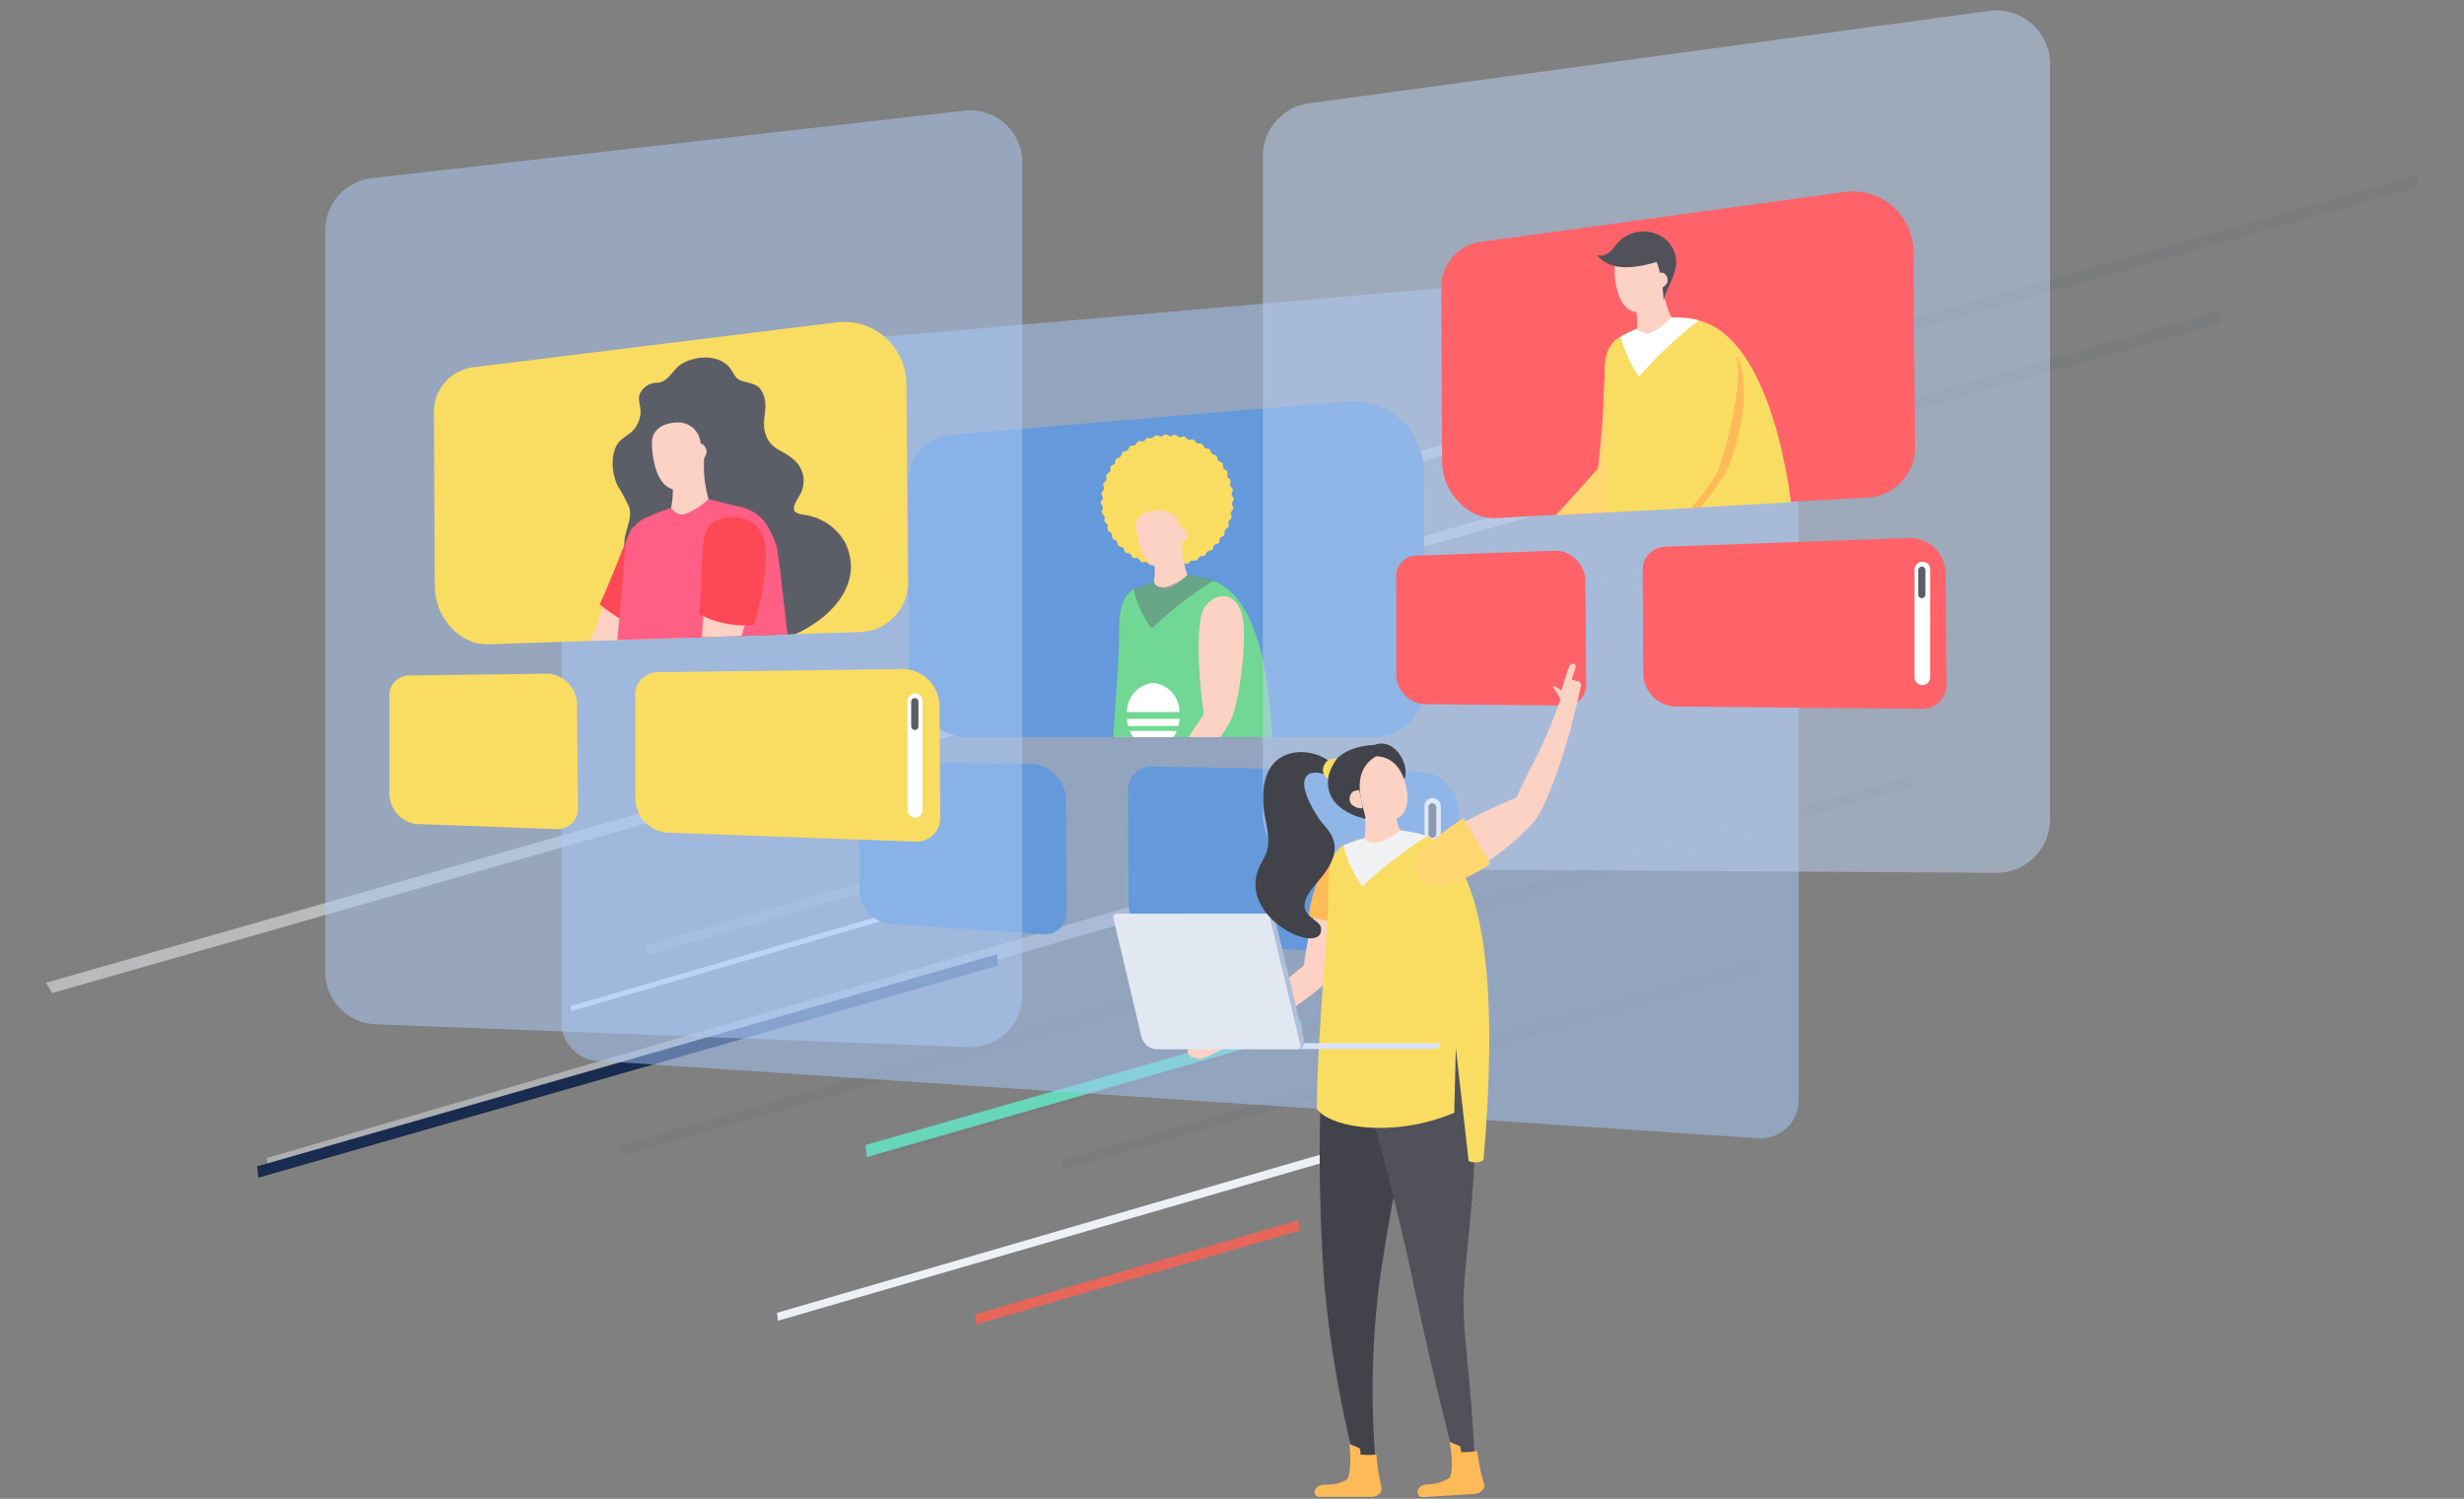<?xml version="1.0" encoding="UTF-8"?> <svg xmlns="http://www.w3.org/2000/svg" xmlns:xlink="http://www.w3.org/1999/xlink" viewBox="0 0 240 146"><rect x="0" y="0" width="240" height="146" fill="#808080" stroke="none"/><defs><style>.cls-1{fill:none;}.cls-2{isolation:isolate;}.cls-3{fill:#545d6b;opacity:0.1;}.cls-10,.cls-11,.cls-3,.cls-4,.cls-5,.cls-6,.cls-7,.cls-8,.cls-9{fill-rule:evenodd;}.cls-4{fill:#67d6ba;}.cls-10,.cls-5,.cls-6,.cls-7{fill:#edf0f4;}.cls-6{opacity:0.42;}.cls-7{opacity:0.52;mix-blend-mode:overlay;}.cls-8{fill:#e2ad9d;}.cls-9{fill:#e6665a;}.cls-10{opacity:0.23;}.cls-11{fill:#192b4f;}.cls-12{fill:#a7c8fc;}.cls-12,.cls-23,.cls-24{opacity:0.5;}.cls-13{fill:#6499db;}.cls-14{clip-path:url(#clip-path);}.cls-15{fill:#fcd2c5;}.cls-16{fill:#f9dc62;}.cls-17{fill:#42434a;}.cls-18{fill:#505159;}.cls-19{fill:#71d794;}.cls-20{fill:#5a5d71;opacity:0.41;}.cls-21{fill:#fff;}.cls-22{fill:#5c5e67;}.cls-23{fill:#bdd2f4;}.cls-24{fill:#afcdf9;}.cls-25{clip-path:url(#clip-path-2);}.cls-26{fill:#8aa5f8;}.cls-27{fill:#002ca7;}.cls-28{fill:#ff4856;}.cls-29{fill:#d9e2ff;}.cls-30{fill:#ff5f85;}.cls-31{fill:#ff6369;}.cls-32{clip-path:url(#clip-path-3);}.cls-33{fill:#fd5b88;}.cls-34{fill:#ffd66f;}.cls-35{fill:#ffba58;}.cls-36{fill:#f0f1f3;}.cls-37{fill:#b1bfd9;}.cls-38{fill:#e2e8f1;}</style><clipPath id="clip-path"><path class="cls-1" d="M138.83,66.58l-.15-20.84a6.85,6.85,0,0,0-7.22-6.66l-39,3.3a4.59,4.59,0,0,0-4,4.89l.08,18.18c0,3.32,2.72,6.35,5.71,6.35h39.43A5,5,0,0,0,138.83,66.58Z"></path></clipPath><clipPath id="clip-path-2"><path class="cls-1" d="M88.44,56.58l-.16-19.29a6.06,6.06,0,0,0-6.68-5.9L45.92,35.8a4.39,4.39,0,0,0-3.65,4.61l.08,16.68c0,3.06,2.47,5.76,5.19,5.67l36.15-1.19A4.82,4.82,0,0,0,88.44,56.58Z"></path></clipPath><clipPath id="clip-path-3"><path class="cls-1" d="M186.53,43.48l-.16-19a5.9,5.9,0,0,0-6.62-5.74l-35.69,4.9a4.49,4.49,0,0,0-3.68,4.67l.08,16.66c0,3,2.49,5.69,5.24,5.55l36.13-2A4.88,4.88,0,0,0,186.53,43.48Z"></path></clipPath></defs><g class="cls-2"><g id="Layer_1" data-name="Layer 1"><polygon class="cls-3" points="60.46 112.61 186.1 76.68 185.99 75.62 60.35 111.55 60.46 112.61"></polygon><polygon class="cls-3" points="131.71 98.47 85.39 111.72 85.5 112.73 131.82 99.48 131.71 98.47"></polygon><polygon class="cls-4" points="84.44 112.71 126.84 100.55 126.72 99.38 84.31 111.54 84.44 112.71"></polygon><polygon class="cls-3" points="103.45 113.99 170.9 94.65 170.8 93.68 103.35 113.02 103.45 113.99"></polygon><polygon class="cls-5" points="75.77 128.65 133.43 111.92 133.34 111.09 75.69 127.88 75.77 128.65"></polygon><polygon class="cls-6" points="26.13 114.11 124.5 85.57 124.35 84.16 25.99 112.8 26.13 114.11"></polygon><polygon class="cls-5" points="55.64 98.5 88.23 89.04 88.18 88.51 55.58 98 55.64 98.5"></polygon><polygon class="cls-3" points="117.49 69.08 171.99 53.45 171.87 52.25 117.37 67.88 117.49 69.08"></polygon><polygon class="cls-7" points="133.27 46.52 153.65 40.68 153.53 39.56 133.15 45.41 133.27 46.52"></polygon><polygon class="cls-8" points="117.43 68.45 147.9 59.72 147.79 58.69 117.32 67.43 117.43 68.45"></polygon><polygon class="cls-3" points="132.99 55.17 216.35 31.47 216.23 30.27 132.87 53.97 132.99 55.17"></polygon><polygon class="cls-3" points="133.11 47.34 235.59 18.2 235.47 17.05 132.99 46.19 133.11 47.34"></polygon><polygon class="cls-7" points="119.05 58.84 178.38 42.03 178.27 41 118.94 57.81 119.05 58.84"></polygon><path class="cls-7" d="M102.48,67.73l-98,28,.6,1,98-28Z"></path><polygon class="cls-9" points="95.08 129.01 126.55 119.88 126.45 118.86 94.97 128.03 95.08 129.01"></polygon><polygon class="cls-10" points="62.97 93.06 88.71 85.59 88.6 84.58 62.86 92.07 62.97 93.06"></polygon><polygon class="cls-11" points="25.16 114.72 97.21 94.06 97.1 92.95 25.05 113.61 25.16 114.72"></polygon><path class="cls-12" d="M58.16,103.33l113.08,7.54a3.69,3.69,0,0,0,3.95-3.68V29.07a3.69,3.69,0,0,0-4-3.68L58.08,35.23a3.69,3.69,0,0,0-3.37,3.68V99.64A3.7,3.7,0,0,0,58.16,103.33Z"></path><path class="cls-13" d="M100.71,74.45l-15-.28a2,2,0,0,0-2,2.26l0,10.12A3.44,3.44,0,0,0,86.56,90l15.14,1a2.09,2.09,0,0,0,2.2-2.3l-.07-10.71A3.5,3.5,0,0,0,100.71,74.45Z"></path><path class="cls-13" d="M138.28,75.14l-26.08-.48a2.27,2.27,0,0,0-2.32,2.43L109.93,88a3.8,3.8,0,0,0,3.28,3.68l26.25,1.69a2.43,2.43,0,0,0,2.71-2.52L142.09,79A4,4,0,0,0,138.28,75.14Z"></path><path class="cls-13" d="M131.46,39.08l-39,3.3a4.59,4.59,0,0,0-4,4.89l.08,18.18c0,3.32,2.72,6.35,5.71,6.35h39.43a5,5,0,0,0,5.14-5.22l-.15-20.84A6.85,6.85,0,0,0,131.46,39.08Z"></path><g class="cls-14"><path class="cls-15" d="M103.4,77.81a3.29,3.29,0,0,0,.94-.06.43.43,0,0,1-.29.56,1.94,1.94,0,0,1-1-.37C102.94,77.7,103.23,77.78,103.4,77.81Z"></path><path class="cls-15" d="M102.74,79.38s.67-.81,1-1.12.59-.47.88-.78a10.39,10.39,0,0,1,1.22,1c-.44.44-2.66,2.84-2.76,2.11,0,0-.41.35-.54,0a.33.33,0,0,1-.27-.08.39.39,0,0,1-.05-.5C102.29,79.92,102.62,79.54,102.74,79.38Z"></path><path class="cls-15" d="M110,69.49c0-.21-1.12-6.27-.52-9.66.32-1.8,3-3.16,3.94-.23.61,1.89.1,7.77-.6,9.94s-5,7.19-7.12,9.15l-1.15-1.11a39,39,0,0,0,3.82-5.53C108.93,71.08,109.51,70.16,110,69.49Z"></path><path class="cls-16" d="M107.43,48.52c0-.15-.16-.32-.15-.47s.22-.27.25-.42-.11-.34-.08-.48.26-.24.31-.39-.07-.35,0-.49.29-.2.36-.33,0-.36.06-.49.31-.16.4-.28,0-.36.14-.47.33-.12.43-.23.09-.34.2-.44.34-.07.46-.16.14-.33.26-.42.35,0,.48-.09.18-.31.32-.37.35,0,.49,0,.22-.27.37-.32.33.08.48,0,.26-.25.41-.27.33.13.48.11.29-.2.44-.2.31.17.46.18.31-.16.46-.14.28.21.43.24.34-.11.48-.07.24.25.39.3.35-.06.49,0,.2.28.33.35.36,0,.49.07.16.31.28.4.35,0,.47.13.11.33.22.43.35.09.45.2.07.35.16.47.33.13.42.26,0,.35.09.48.3.18.37.31,0,.35,0,.49.28.23.33.37-.09.34-.05.49.24.26.27.41-.13.32-.12.47.21.29.21.45-.18.3-.18.45.16.32.14.47-.22.27-.24.42.11.34.07.49-.25.24-.3.38.06.35,0,.49-.28.2-.35.34,0,.35-.07.48-.31.16-.4.28,0,.36-.13.48-.33.11-.44.22-.08.34-.2.45-.34.06-.46.16-.13.32-.26.41-.35,0-.48.09-.18.31-.32.38-.34,0-.48,0-.23.28-.37.32-.34-.08-.49,0-.26.24-.41.26-.32-.13-.47-.11-.29.2-.45.2-.3-.17-.45-.18-.32.16-.47.14-.28-.21-.42-.24-.34.11-.49.07-.24-.25-.38-.3-.35.06-.49,0-.2-.29-.34-.36-.35,0-.48-.06-.16-.32-.29-.4-.35,0-.47-.14-.11-.33-.22-.43-.35-.09-.45-.2-.06-.35-.16-.46-.33-.14-.41-.26,0-.35-.1-.48-.3-.19-.37-.32,0-.35,0-.49-.28-.22-.32-.37.08-.34,0-.48-.24-.26-.27-.41.14-.33.12-.48-.2-.29-.21-.44S107.42,48.67,107.43,48.52Z"></path><path class="cls-17" d="M116.76,76V83.7c-.57.46-2,7.32-3,14.56a80.65,80.65,0,0,0-.26,17.28c-.6.66-1.78,0-1.8-.05a106,106,0,0,1-3-17.28,164.72,164.72,0,0,1-.09-22.85A28.15,28.15,0,0,0,116.76,76Z"></path><path class="cls-18" d="M122.6,75.55c.39,12.34-.46,16.36-.91,22.52-.32,4.38.59,7.46,1,17.25-.5.7-1.63.15-1.65.09s-2.16-8.11-4-16.9c-2.13-10.25-5.29-20.5-5.24-21.35C112.74,77.51,119.93,76,122.6,75.55Z"></path><path class="cls-15" d="M115.14,52.5a9.48,9.48,0,0,0,.52,3.51c-.62,1.52-3.08,1.61-3.28.73a6.73,6.73,0,0,0-.13-2.9C112.86,53.91,114.94,52.66,115.14,52.5Z"></path><path class="cls-15" d="M113,49.72a2,2,0,0,1,2,2.19s0,1.23,0,1.23c0,.9-1.39,2.31-2.17,2.14-1.84-.4-2.22-3.79-2.16-4.17C110.81,50.05,111.87,49.72,113,49.72Z"></path><path class="cls-19" d="M110.38,57.44a14.48,14.48,0,0,1,2-.7s-.07.56,1.13.56c.88,0,2.15-1.29,2.15-1.29s1.91.35,2.52.57c5.43,2,6.71,14,5.25,30.07a1.49,1.49,0,0,1-1.37.08l-1.19-10.49-.14,6c-5.46,2.32-11.42,1.46-12.76-.36C108,75.55,109,65.12,109,62.3,109,60.62,108.89,58.38,110.38,57.44Z"></path><path class="cls-20" d="M113.4,57.2A5.11,5.11,0,0,0,115.66,56l1.29.21a5.62,5.62,0,0,1,1.23.36,38.67,38.67,0,0,0-6,4.65,9.84,9.84,0,0,1-1.75-3.82,15.18,15.18,0,0,1,2-.67S112.54,57.2,113.4,57.2Z"></path><path class="cls-15" d="M115.15,51.42a.78.78,0,0,1,.49.81,1.05,1.05,0,0,1-.76.71,13.4,13.4,0,0,1-.25-1.44A1.16,1.16,0,0,1,115.15,51.42Z"></path><path class="cls-21" d="M112.33,66.51a2.87,2.87,0,0,1,2.56,2.85h-5.12A2.87,2.87,0,0,1,112.33,66.51Z"></path><path class="cls-21" d="M114.78,70.72h-4.9a3.82,3.82,0,0,1-.11-.69h5.12A3.11,3.11,0,0,1,114.78,70.72Z"></path><path class="cls-21" d="M114.3,71.8h-3.94a3.8,3.8,0,0,1-.32-.6h4.58A3.13,3.13,0,0,1,114.3,71.8Z"></path><path class="cls-21" d="M112.33,73a2.26,2.26,0,0,1-1.6-.71h3.21A2.28,2.28,0,0,1,112.33,73Z"></path><path class="cls-15" d="M110.44,77.73a3.36,3.36,0,0,0,1,0,.43.43,0,0,1-.31.55,1.85,1.85,0,0,1-1-.4C110,77.61,110.27,77.7,110.44,77.73Z"></path><path class="cls-15" d="M109.73,79.28s.7-.79,1-1.08.6-.46.9-.76a9.38,9.38,0,0,1,1.19,1c-.45.42-2.73,2.76-2.82,2,0-.05-.42.34-.54,0a.35.35,0,0,1-.27-.1.37.37,0,0,1,0-.49C109.27,79.81,109.61,79.44,109.73,79.28Z"></path><path class="cls-15" d="M117.25,69.61c0-.21-.94-6.3-.24-9.67.38-1.79,3.09-3.08,3.95-.11.55,1.9-.13,7.77-.9,9.91s-5.24,7-7.38,8.94l-1.12-1.14a39.41,39.41,0,0,0,4-5.42C116.18,71.17,116.78,70.26,117.25,69.61Z"></path><path class="cls-17" d="M108.81,116.79a3.69,3.69,0,0,0,1.88-.45c.49-.36.36-2.85.27-3.33.24,0,.7.35.94.41a1.53,1.53,0,0,1,.07.57,6.22,6.22,0,0,0,1.49,0,20.34,20.34,0,0,0,.42,2.9.77.77,0,0,1-.06.69,1.46,1.46,0,0,1-1.31.39h-4.33a.42.42,0,0,1-.46-.45C107.72,117.3,107.92,116.79,108.81,116.79Z"></path><path class="cls-17" d="M118.33,116.76a3.72,3.72,0,0,0,1.85-.56c.47-.39.19-2.87.07-3.34a8.5,8.5,0,0,1,1,.35,1.38,1.38,0,0,1,.11.56,5.77,5.77,0,0,0,1.48-.12,22.52,22.52,0,0,0,.59,2.87.74.74,0,0,1,0,.7,1.47,1.47,0,0,1-1.28.47l-4.32.26a.41.41,0,0,1-.48-.43C117.28,117.33,117.44,116.81,118.33,116.76Z"></path></g><path class="cls-21" d="M139.54,77.74a.77.77,0,0,0-.79.77V89.94a.85.85,0,0,0,.79.84.75.75,0,0,0,.8-.75V78.55A.82.82,0,0,0,139.54,77.74Z"></path><path class="cls-22" d="M139.52,78.25a.38.38,0,0,0-.39.37v2.59a.4.4,0,0,0,.39.39.37.37,0,0,0,.38-.37V78.64A.38.38,0,0,0,139.52,78.25Z"></path><path class="cls-23" d="M128.17,84.62l66.26.4a5.22,5.22,0,0,0,5.25-5.22V6.23a5.22,5.22,0,0,0-5.92-5.17l-66.26,9A5.22,5.22,0,0,0,123,15.22V79.4A5.22,5.22,0,0,0,128.17,84.62Z"></path><path class="cls-24" d="M36.57,99.77,94.29,102A5.08,5.08,0,0,0,99.57,97V15.83a5.08,5.08,0,0,0-5.65-5.05L36.19,17.36a5.09,5.09,0,0,0-4.5,5.05V94.7A5.08,5.08,0,0,0,36.57,99.77Z"></path><path class="cls-16" d="M53.43,65.62l-13.69.18a1.94,1.94,0,0,0-1.81,2.13l0,9.28a3,3,0,0,0,2.57,3.05l13.79.51a2,2,0,0,0,2-2.18l-.08-9.87A3.08,3.08,0,0,0,53.43,65.62Z"></path><path class="cls-16" d="M88,65.17l-24,.31a2.17,2.17,0,0,0-2.12,2.31l0,10a3.4,3.4,0,0,0,3,3.31l24.2.88a2.33,2.33,0,0,0,2.51-2.42l-.09-11A3.62,3.62,0,0,0,88,65.17Z"></path><path class="cls-16" d="M81.6,31.39,45.92,35.8a4.39,4.39,0,0,0-3.65,4.61l.08,16.68c0,3.06,2.47,5.76,5.19,5.67l36.15-1.19a4.82,4.82,0,0,0,4.75-5l-.16-19.29A6.06,6.06,0,0,0,81.6,31.39Z"></path><g class="cls-25"><path class="cls-22" d="M78.26,50.14a3,3,0,0,1-.59-.15c-.85-.36.11-1.43.35-2a2.71,2.71,0,0,0-.78-3.28c-.93-.82-1.9-.86-2.5-2-.88-1.76.43-3-.62-4.73-.46-.74-1.51-.65-2.15-1-.4-.22-.64-.87-.94-1.22-1.09-1.22-3.11-1.14-4.54-.37-.91.48-1.34,1.8-2.41,1.89A1.88,1.88,0,0,0,62.3,38.4c-.19.62.12,1.16.09,1.77a2.84,2.84,0,0,1-.6,1.61c-.55.69-1.37.85-1.78,1.7a3.69,3.69,0,0,0-.33,1.43,5.06,5.06,0,0,0,.48,2.41,18.82,18.82,0,0,1,1.09,2c.42,1.14-.41,2.37-.44,3.55a10.24,10.24,0,0,0,6.8,9.76c2.56,1,6.93.35,9.6-.75,3.4-1.41,7.09-4.88,5.12-9A5.38,5.38,0,0,0,78.26,50.14Z"></path><path class="cls-26" d="M60.19,70.26C60,72.1,64.5,119,64.5,119a1.68,1.68,0,0,0,2,.37s.48-11,1.61-21.28c1-8.85,1.13-16.92,1.25-17.8.35-2.59-.21-9.32-.21-9.32C65.89,71.25,61.24,70.76,60.19,70.26Z"></path><path class="cls-27" d="M66.71,118.32a5.38,5.38,0,0,1-1.45-.17,1.94,1.94,0,0,0-.09-.63,10,10,0,0,0-.92-.57c.1.53.28,3.24-.18,3.56a3,3,0,0,1-1.81.21c-.85-.13-1,.39-1,.6a.52.52,0,0,0,.44.56l4.19.64c.45.07.91.21,1.28-.22a.86.86,0,0,0,0-.75A30.46,30.46,0,0,1,66.71,118.32Z"></path><path class="cls-15" d="M46.37,65.22a2.29,2.29,0,0,0,.58,1c.35.06.3-.1.52-.3a2.83,2.83,0,0,1-.76-.59C46.59,65.21,46.41,65,46.37,65.22Z"></path><path class="cls-15" d="M47,66a9.07,9.07,0,0,0-1.16.29,5.67,5.67,0,0,0-.66.22A.58.58,0,0,0,45,67a.27.27,0,0,0,.11.26c-.06.23.36.29.34.34-.1.21.07.44.67.25,0,0,1.56-.09,2-.16a10.66,10.66,0,0,0-.25-1.72A4.32,4.32,0,0,0,47,66Z"></path><path class="cls-15" d="M61.58,51.42c-1,1.73-2.72,8-4,10.77-1.63,3.41,1.09,3.45,1.9,2.59,2.13-2.29,7.09-9.82,6.1-11.13C65.1,53.09,61.75,51.1,61.58,51.42Z"></path><path class="cls-28" d="M61.58,51.42c-.69,1.22-1.88,4.7-3.17,7.46a21.09,21.09,0,0,0,2.69,1.81c.35.19,1.37.8,1.73,1,2-3,3.36-7.12,2.7-8C65.1,53.09,61.75,51.1,61.58,51.42Z"></path><path class="cls-15" d="M58.48,62.49a1.19,1.19,0,0,0-.38,0c-1.91.44-8.56,3.36-10.5,3.45a9.83,9.83,0,0,1,.45,1.69c3.22-.19,11.25-1.71,11.56-3.18S59.09,62.57,58.48,62.49Z"></path><path class="cls-29" d="M76.49,70.14c-1.13.53-9,2.14-12.27,1.91,0,0,.92,5,1.94,10.17.89,4.54,2,9.33,2.61,13.33,1.61,10.56,6,24.59,6,24.59a1.85,1.85,0,0,0,2.2-.11S75,100.57,75.35,97.55C75.72,94,76.66,71.19,76.49,70.14Z"></path><path class="cls-28" d="M60.1,69.17l-.52,4.44a13.5,13.5,0,0,0,5.21,1.7c4.48.55,12.82,0,12.87-.72a45.52,45.52,0,0,0-.37-6.06Z"></path><path class="cls-15" d="M68.6,44.47c-.23.19-2.58,1.68-3.24,1.61a8.28,8.28,0,0,1,0,3.39c.17,1,2.88,1,3.65-.86A11.69,11.69,0,0,1,68.6,44.47Z"></path><path class="cls-15" d="M66.19,41.15c-1.21,0-2.38.36-2.66,1.6-.1.44,0,4.38,2,4.9.84.22,2.48-1.39,2.56-2.45,0,0,.11-1.44.11-1.46A2.18,2.18,0,0,0,66.19,41.15Z"></path><path class="cls-30" d="M71.8,49.3c-.71-.15-2.8-.69-2.8-.69a6.37,6.37,0,0,1-2.45,1.52c-.66.07-1.2-.66-1.2-.66a28.7,28.7,0,0,0-2.77,1.12c-1.64,1.08-1.69,2.8-1.8,4.24C59.63,69.19,59,71.29,59.41,72.1c1,2,18.74,1.4,18.4-1.18-1.09-8.52-1.94-17-2.18-17.73C74.85,50.94,74,49.77,71.8,49.3Z"></path><path class="cls-15" d="M68.14,43.19a1.29,1.29,0,0,0-.56.24c.13.46.42,1.21.56,1.58a1.38,1.38,0,0,0,.69-1C68.82,43.62,68.48,43.16,68.14,43.19Z"></path><path class="cls-15" d="M58.22,70.47c-.17-.06-.35-.17-.38.09s.59.5.75.48c.36-.16.27-.4.63-.5A3.05,3.05,0,0,1,58.22,70.47Z"></path><path class="cls-15" d="M59.49,70.46a7,7,0,0,0-1.1.41c-.42.19-1.33.72-1.39.76a5.12,5.12,0,0,0-.77.5,1,1,0,0,0-.14.55.27.27,0,0,0,.22.22c0,.24.55.13.54.19,0,.25.25.41.95,0,0,0,2-.72,2.58-1A9.86,9.86,0,0,0,59.49,70.46Z"></path><path class="cls-15" d="M73.59,52.18c-.62-.38-4.61-1.07-4.69-.7-.43,2-.2,8.66-.66,11.88-.57,4,2.23,3,2.77,1.84C72.43,62.17,75,53.08,73.59,52.18Z"></path><path class="cls-28" d="M68.9,51.48c-.74,1.24-.4,5.19-.82,8.34a9.67,9.67,0,0,0,5.37,1.06c1.09-3.67,1.35-7.09,1-8.22C73.76,49.77,69.86,49.86,68.9,51.48Z"></path><path class="cls-15" d="M69.44,63.17a1.24,1.24,0,0,0-.37.14c-1.82,1.12-7.73,6.4-9.7,7.19a7.23,7.23,0,0,1,.76,1.66c3.25-1.36,11.23-5.9,11.08-7.47S70.09,63,69.44,63.17Z"></path><path class="cls-27" d="M76.83,119.44a6.08,6.08,0,0,1-1.54-.09,2.2,2.2,0,0,0-.13-.64c-.25-.09-.75-.49-1-.54.13.55.49,3.35,0,3.72a3.15,3.15,0,0,1-1.89.33c-.91-.08-1.06.47-1,.69a.54.54,0,0,0,.5.55l4.45.4c.48,0,1,.16,1.33-.31a.87.87,0,0,0,0-.79A27.94,27.94,0,0,1,76.83,119.44Z"></path></g><path class="cls-21" d="M89.12,67.54a.75.75,0,0,0-.73.74l0,10.61a.75.75,0,0,0,.73.75.71.71,0,0,0,.74-.71l0-10.66A.74.74,0,0,0,89.12,67.54Z"></path><path class="cls-22" d="M89.1,68a.35.35,0,0,0-.35.35v2.4a.37.37,0,0,0,.36.36.36.36,0,0,0,.35-.36v-2.4A.35.35,0,0,0,89.1,68Z"></path><path class="cls-31" d="M151.62,53.64l-13.8.49A2,2,0,0,0,136,56.31l0,9.28a2.94,2.94,0,0,0,2.6,3l13.9.14a2,2,0,0,0,2-2.22l-.08-9.83A3,3,0,0,0,151.62,53.64Z"></path><path class="cls-31" d="M186.05,52.4l-23.9.86A2.23,2.23,0,0,0,160,55.61l.05,10a3.28,3.28,0,0,0,3,3.21l24.07.23a2.36,2.36,0,0,0,2.47-2.45l-.09-10.86A3.49,3.49,0,0,0,186.05,52.4Z"></path><path class="cls-31" d="M179.75,18.69l-35.69,4.9a4.49,4.49,0,0,0-3.68,4.67l.08,16.66c0,3,2.49,5.69,5.24,5.55l36.13-2a4.88,4.88,0,0,0,4.7-5l-.16-19A5.9,5.9,0,0,0,179.75,18.69Z"></path><g class="cls-32"><path d="M134.69,81.66a7.57,7.57,0,0,0,.43-1.06l1.93.43s0,.48.06,1,.73,1.22.19,1.8c-.21.22-1.2.11-1.78.15l-2.59.14c-.79,0-1.89-.18-1.9-.6C131,82.58,134.29,82.33,134.69,81.66Z"></path><path class="cls-15" d="M135.06,80.53l2,0s0,.93,0,1.4a8.55,8.55,0,0,1-2.24.11c-.38-.22-.18-.43-.18-.43A3.77,3.77,0,0,0,135.06,80.53Z"></path><path class="cls-22" d="M147.64,61.61c-5.33,10.84-10.37,20.28-10.37,20.28a4.07,4.07,0,0,1-2.51-1l6.63-22.95C142.94,52.57,151.15,54.47,147.64,61.61Z"></path><path class="cls-18" d="M142.71,61.53c7.13-3.34,24.81-8.22,27.9-7.92,3.33.32,3.64,8.13-2.08,10.07C162,65.9,152.25,68.19,144,67.2,140.84,66.83,139.67,63,142.71,61.53Z"></path><path d="M138.39,89.37a6.53,6.53,0,0,0,.26-1.1l2,.12s.12.47.21.93.92,1.08.47,1.73c-.17.26-1.17.3-1.74.43L137,92c-.78.16-1.91.11-2-.3C134.89,90.85,138.11,90.1,138.39,89.37Z"></path><path class="cls-15" d="M138.58,88.21l2-.26s.18.91.26,1.37a8.63,8.63,0,0,1-2.21.45c-.4-.15-.24-.4-.24-.4A3.74,3.74,0,0,0,138.58,88.21Z"></path><path class="cls-18" d="M147.48,67.23c-3.26,11.58-6.35,21.35-6.35,21.35a3,3,0,0,1-2.79-.15s1-10.1,2.29-23.65C141.16,59.25,149.63,59.61,147.48,67.23Z"></path><path class="cls-15" d="M147.73,53.79a3.32,3.32,0,0,0,1-.17c-.34.17-.2.35-.52.58-.15,0-.83-.08-.82-.23S147.55,53.78,147.73,53.79Z"></path><path class="cls-15" d="M146.75,55.1c.06,0,.84-.74,1.23-1a7.91,7.91,0,0,1,1-.61,7.71,7.71,0,0,1,1.16,1.16c-.53.39-2.27,1.47-2.31,1.51-.6.56-.92.49-.92.26,0,0-.52.19-.57,0a.27.27,0,0,1-.26-.13.83.83,0,0,1,0-.52A5.74,5.74,0,0,1,146.75,55.1Z"></path><path class="cls-33" d="M157,45a1.3,1.3,0,0,1,1.87.92c.41,1.28-6.11,6.89-9,8.84a6.24,6.24,0,0,0-1-1.25c1.75-1.15,6.35-7,7.81-8.31A1.36,1.36,0,0,1,157,45Z"></path><path class="cls-33" d="M157,34.66c.07-.32,3.76.41,4.31.76,1.28.82-1.21,8.58-2.56,11.19-.52,1-3.14,1.86-2.55-1.58C156.65,42.23,156.53,36.42,157,34.66Z"></path><path class="cls-34" d="M156.17,39.44a33.62,33.62,0,0,1,.4-4.87.51.51,0,0,1,.28-.33c.64-.28,4.08.47,4.66.84,1.73,1.11-1.32,9.55-2.42,11.69s-6.45,6.64-9,8.35l-1.51-1.92c1-.67,6.47-6.93,7.05-7.55C155.7,45.44,156.09,41.48,156.17,39.44Z"></path><path class="cls-22" d="M144,55.09c7.59-2,25.78-3.57,28.75-2.71,3.2.93,2.52,12.54-4.25,12.33a97.6,97.6,0,0,1-24.11-4.44C141.44,59.33,140.8,55.94,144,55.09Z"></path><path class="cls-15" d="M161.91,27.33a9.64,9.64,0,0,0,.88,3.57c-.5,1.65-3.06,2-3.35,1.12a6.88,6.88,0,0,0-.41-3C159.67,29,161.72,27.52,161.91,27.33Z"></path><path class="cls-15" d="M159.92,24.62a2.09,2.09,0,0,1,1.82,2.45l-.15,1.28c-.1.93-1.7,2.25-2.49,2-1.88-.59-1.9-4.13-1.79-4.52C157.61,24.75,158.75,24.51,159.92,24.62Z"></path><path class="cls-16" d="M156.46,38.16c-.24-1.73-.45-4,1-5.13a18.88,18.88,0,0,1,2-1,1.58,1.58,0,0,0,1.23.45,5.8,5.8,0,0,0,2.12-1.57s2,.15,2.68.31C171.3,32.64,175.2,44,175.2,60.7a3.13,3.13,0,0,1-1.78-.82l-.84-5.76-.52,3.12c-4.69-1.87-11.57-.09-15.77-4.1A105,105,0,0,0,156.46,38.16Z"></path><path class="cls-21" d="M160.67,32.47a5.8,5.8,0,0,0,2.12-1.57l1.36.07a5.8,5.8,0,0,1,1.32.24,41.57,41.57,0,0,0-5.83,5.48,13.17,13.17,0,0,1-1.79-3.9c.21-.14,1.59-.77,1.59-.77A1.58,1.58,0,0,0,160.67,32.47Z"></path><path class="cls-18" d="M157.25,24.06a3.39,3.39,0,0,1,5.27-.47c1.79,2.24-.14,3.92-.49,5.75a12.41,12.41,0,0,0-.66-3.83c-3.51,1.07-5,.31-5.82-.66C155.55,24.85,156.37,25.22,157.25,24.06Z"></path><path class="cls-15" d="M162,26.58a.79.79,0,0,1,.42.88,1.14,1.14,0,0,1-.87.67c0-.36-.11-1.08-.1-1.52A1.18,1.18,0,0,1,162,26.58Z"></path><path class="cls-35" d="M165.54,37.2c-.61-1.45,3.65-2.57,3.65-2.57s1.79,3.09-.45,9.82c-1.44,4.35-6.47,8-6.47,8S167.43,41.71,165.54,37.2Z"></path><path class="cls-15" d="M156.87,53.76a3.2,3.2,0,0,0,1-.27c-.31.21-.16.37-.45.63-.15.07-.83,0-.84-.14S156.69,53.78,156.87,53.76Z"></path><path class="cls-15" d="M155.44,55.85a6,6,0,0,1,.6-.68c.05-.06.75-.82,1.11-1.13a8.59,8.59,0,0,1,.91-.71,7.89,7.89,0,0,1,1.27,1c-.48.44-2.1,1.7-2.13,1.73-.54.62-.87.59-.89.36,0-.06-.5.23-.57,0a.24.24,0,0,1-.27-.1A.85.85,0,0,1,155.44,55.85Z"></path><path class="cls-16" d="M163.92,44.89a5.19,5.19,0,0,1,0-.68,51,51,0,0,0-.18-5.53,34,34,0,0,1-.11-4.86.47.47,0,0,1,.24-.35c.6-.35,4.1,0,4.72.35,1.83.91-.31,9.6-1.18,11.82s-5.72,7.25-8,9.2l-1.69-1.75a43.18,43.18,0,0,0,4.34-5.6C162.75,46.5,163.4,45.57,163.92,44.89Z"></path></g><path class="cls-21" d="M187.21,54.73a.75.75,0,0,0-.73.74l0,10.48A.73.73,0,1,0,188,66V55.43A.7.7,0,0,0,187.21,54.73Z"></path><path class="cls-22" d="M187.19,55.19a.37.37,0,0,0-.35.37v2.36a.35.35,0,0,0,.35.35.37.37,0,0,0,.35-.36V55.54A.35.35,0,0,0,187.19,55.19Z"></path><path class="cls-15" d="M117.73,100.27a3.58,3.58,0,0,0,1,.25.44.44,0,0,1-.47.46,2.06,2.06,0,0,1-.88-.69C117.31,100,117.57,100.19,117.73,100.27Z"></path><path class="cls-15" d="M116.57,101.63c.06,0,.93-.6,1.35-.8s.74-.28,1.13-.49a9.46,9.46,0,0,1,.89,1.4c-.58.3-3.56,2-3.43,1.21,0,0-.53.22-.56-.13a.31.31,0,0,1-.23-.17.38.38,0,0,1,.11-.51C116,102,116.4,101.75,116.57,101.63Z"></path><path class="cls-15" d="M127,94.07c0-.21.9-6.62,2.59-9.81.89-1.68,4-2.19,4,1,0,2.08-2.4,7.8-3.8,9.73s-7.33,5.56-10,6.85l-.8-1.48a40.64,40.64,0,0,0,5.6-4.29C125.42,95.33,126.29,94.6,127,94.07Z"></path><path class="cls-35" d="M127.46,89.29a14.42,14.42,0,0,1,1.38-4.61c1.52-2.85,4-.94,4,1a20.38,20.38,0,0,1-.39,4.72Z"></path><path class="cls-17" d="M137.49,101.87v8c-.6.47-2.08,7.67-3.16,15.27a84.34,84.34,0,0,0-.27,18.12c-.63.69-1.87,0-1.89-.06A111.39,111.39,0,0,1,129,125.13a175.56,175.56,0,0,1-.09-24C129.93,101.61,134.41,102.07,137.49,101.87Z"></path><path class="cls-18" d="M143.62,101.36c.4,13-.49,17.16-1,23.63-.33,4.59.62,7.82,1.06,18.08-.52.74-1.71.16-1.73.1s-2.27-8.5-4.19-17.73c-2.23-10.74-5.54-21.5-5.5-22.39C133.27,103.42,140.81,101.81,143.62,101.36Z"></path><path class="cls-15" d="M135.79,77.19a9.91,9.91,0,0,0,.55,3.68c-.65,1.6-3.23,1.69-3.44.77a7.16,7.16,0,0,0-.14-3C133.4,78.67,135.58,77.36,135.79,77.19Z"></path><path class="cls-16" d="M130.8,82.37a15.36,15.36,0,0,1,2.1-.73s-.08.58,1.18.58c.92,0,2.26-1.35,2.26-1.35s2,.37,2.64.6c5.7,2.07,7,14.68,5.51,31.54a1.55,1.55,0,0,1-1.44.08l-1.25-11-.15,6.3c-5.72,2.44-12,1.53-13.38-.37,0-6.66,1.11-17.59,1.11-20.55C129.38,85.71,129.24,83.36,130.8,82.37Z"></path><path class="cls-36" d="M134,82.12a5.38,5.38,0,0,0,2.37-1.25l1.35.22a6,6,0,0,1,1.29.38,40.31,40.31,0,0,0-6.3,4.87,10.11,10.11,0,0,1-1.83-4,15.53,15.53,0,0,1,2.05-.7S133.06,82.12,134,82.12Z"></path><path class="cls-29" d="M140.29,101.61h0a.57.57,0,0,1-.57.57H126.27a.58.58,0,0,1-.57-.57h14.59Z"></path><path class="cls-37" d="M124.25,89.75l2.8,11.7c0,.19,0,.73-.69.73L115,102V89h8.25A1,1,0,0,1,124.25,89.75Z"></path><path class="cls-38" d="M108.77,89h14.56a.35.35,0,0,1,.33.25l3,12.54a.33.33,0,0,1-.33.42H112.77a1.65,1.65,0,0,1-1.59-1.21L108.44,89.4A.34.34,0,0,1,108.77,89Z"></path><path class="cls-15" d="M151.47,67.23a3.22,3.22,0,0,1,.48.87.46.46,0,0,0,.34-.57,2,2,0,0,0-.9-.69C151.12,66.88,151.36,67.09,151.47,67.23Z"></path><path class="cls-15" d="M154,66.71v0c-.16.89-.44,1.94-.51,2.27a9.11,9.11,0,0,1-1.58-.53c.11-.42.12-.83.2-1.21s.43-1.43.45-1.5.23-.7.31-.85a.4.4,0,0,1,.45-.23c.07,0,.24.14.07.62a8,8,0,0,0-.3,1s.33-.16.39.11c0,0,.28-.17.38.11C153.81,66.48,154,66.46,154,66.71Z"></path><path class="cls-15" d="M153.52,68.75c-.59,2.94-2.69,9.67-4.19,11.41a27.32,27.32,0,0,1-4.39,3.75,15.74,15.74,0,0,1-4.12,2.31c-3.14.79-3.4-2.35-2-3.63A20.91,20.91,0,0,1,142.77,80c2.43-1.29,4.82-2.25,4.95-2.31.34-.78.84-1.8,1.37-2.88a44.66,44.66,0,0,0,2.77-6.33v0l0-.12h0l1.61.41Z"></path><path class="cls-35" d="M129.15,144.62a3.91,3.91,0,0,0,2-.47c.51-.38.37-3,.28-3.49a10.31,10.31,0,0,1,1,.42,1.51,1.51,0,0,1,.08.6,6.3,6.3,0,0,0,1.56,0,20.49,20.49,0,0,0,.44,3,.8.8,0,0,1-.07.73c-.4.47-.89.4-1.37.4l-4.53,0a.44.44,0,0,1-.49-.48C128,145.15,128.22,144.62,129.15,144.62Z"></path><path class="cls-35" d="M139.13,144.58a3.84,3.84,0,0,0,2-.59c.49-.4.2-3,.07-3.5.26,0,.76.32,1,.37a1.55,1.55,0,0,1,.11.59,6.43,6.43,0,0,0,1.56-.12,22.49,22.49,0,0,0,.61,3,.75.75,0,0,1,0,.73c-.37.49-.86.46-1.34.49l-4.53.28a.45.45,0,0,1-.51-.45C138,145.18,138.2,144.64,139.13,144.58Z"></path><path class="cls-15" d="M132.45,74.09a2.47,2.47,0,0,0-.43,3.54l.87,1.22c.62.88,3,1.3,3.62.59,1.55-1.68-.44-5.28-.77-5.62C134.83,72.9,133.55,73.31,132.45,74.09Z"></path><path class="cls-17" d="M133.85,72.57s-3.59,0-4.33,2.53c-1.12,3.84,3.5,4.66,3.5,4.66-.16-1.11-1.71-4.48,1-6.08,0,0,1.86-.2,2.74,2.19C137.4,74.89,136.05,71.74,133.85,72.57Z"></path><path class="cls-15" d="M131.56,78.24a1.28,1.28,0,0,0,1.16.48,16.4,16.4,0,0,0-.33-1.74,1.29,1.29,0,0,0-.62.14A.92.92,0,0,0,131.56,78.24Z"></path><path class="cls-17" d="M123.3,80.06c.56,2.7,0,3.11-.53,4.16-2.61,5.15,6.17,9.09,5.91,6.21-.1-1.13-3.33-1.17-.37-4.5,3.28-3.68.93-5,.1-6.27-3.14-4.89-.08-4.78,1-4,.63.47.85,0,.73-.53C129.64,72.78,121.46,71.09,123.3,80.06Z"></path><path class="cls-16" d="M129.44,74a.92.92,0,0,0-.38.4,1,1,0,0,0,.28,1.46,4.68,4.68,0,0,1,.87-1.93A1.21,1.21,0,0,0,129.44,74Z"></path><path class="cls-34" d="M145.16,84.14a14.45,14.45,0,0,1-4.34,2.08c-3.14.79-3.4-2.35-2-3.63a19.88,19.88,0,0,1,3.75-2.88Z"></path></g></g></svg> 